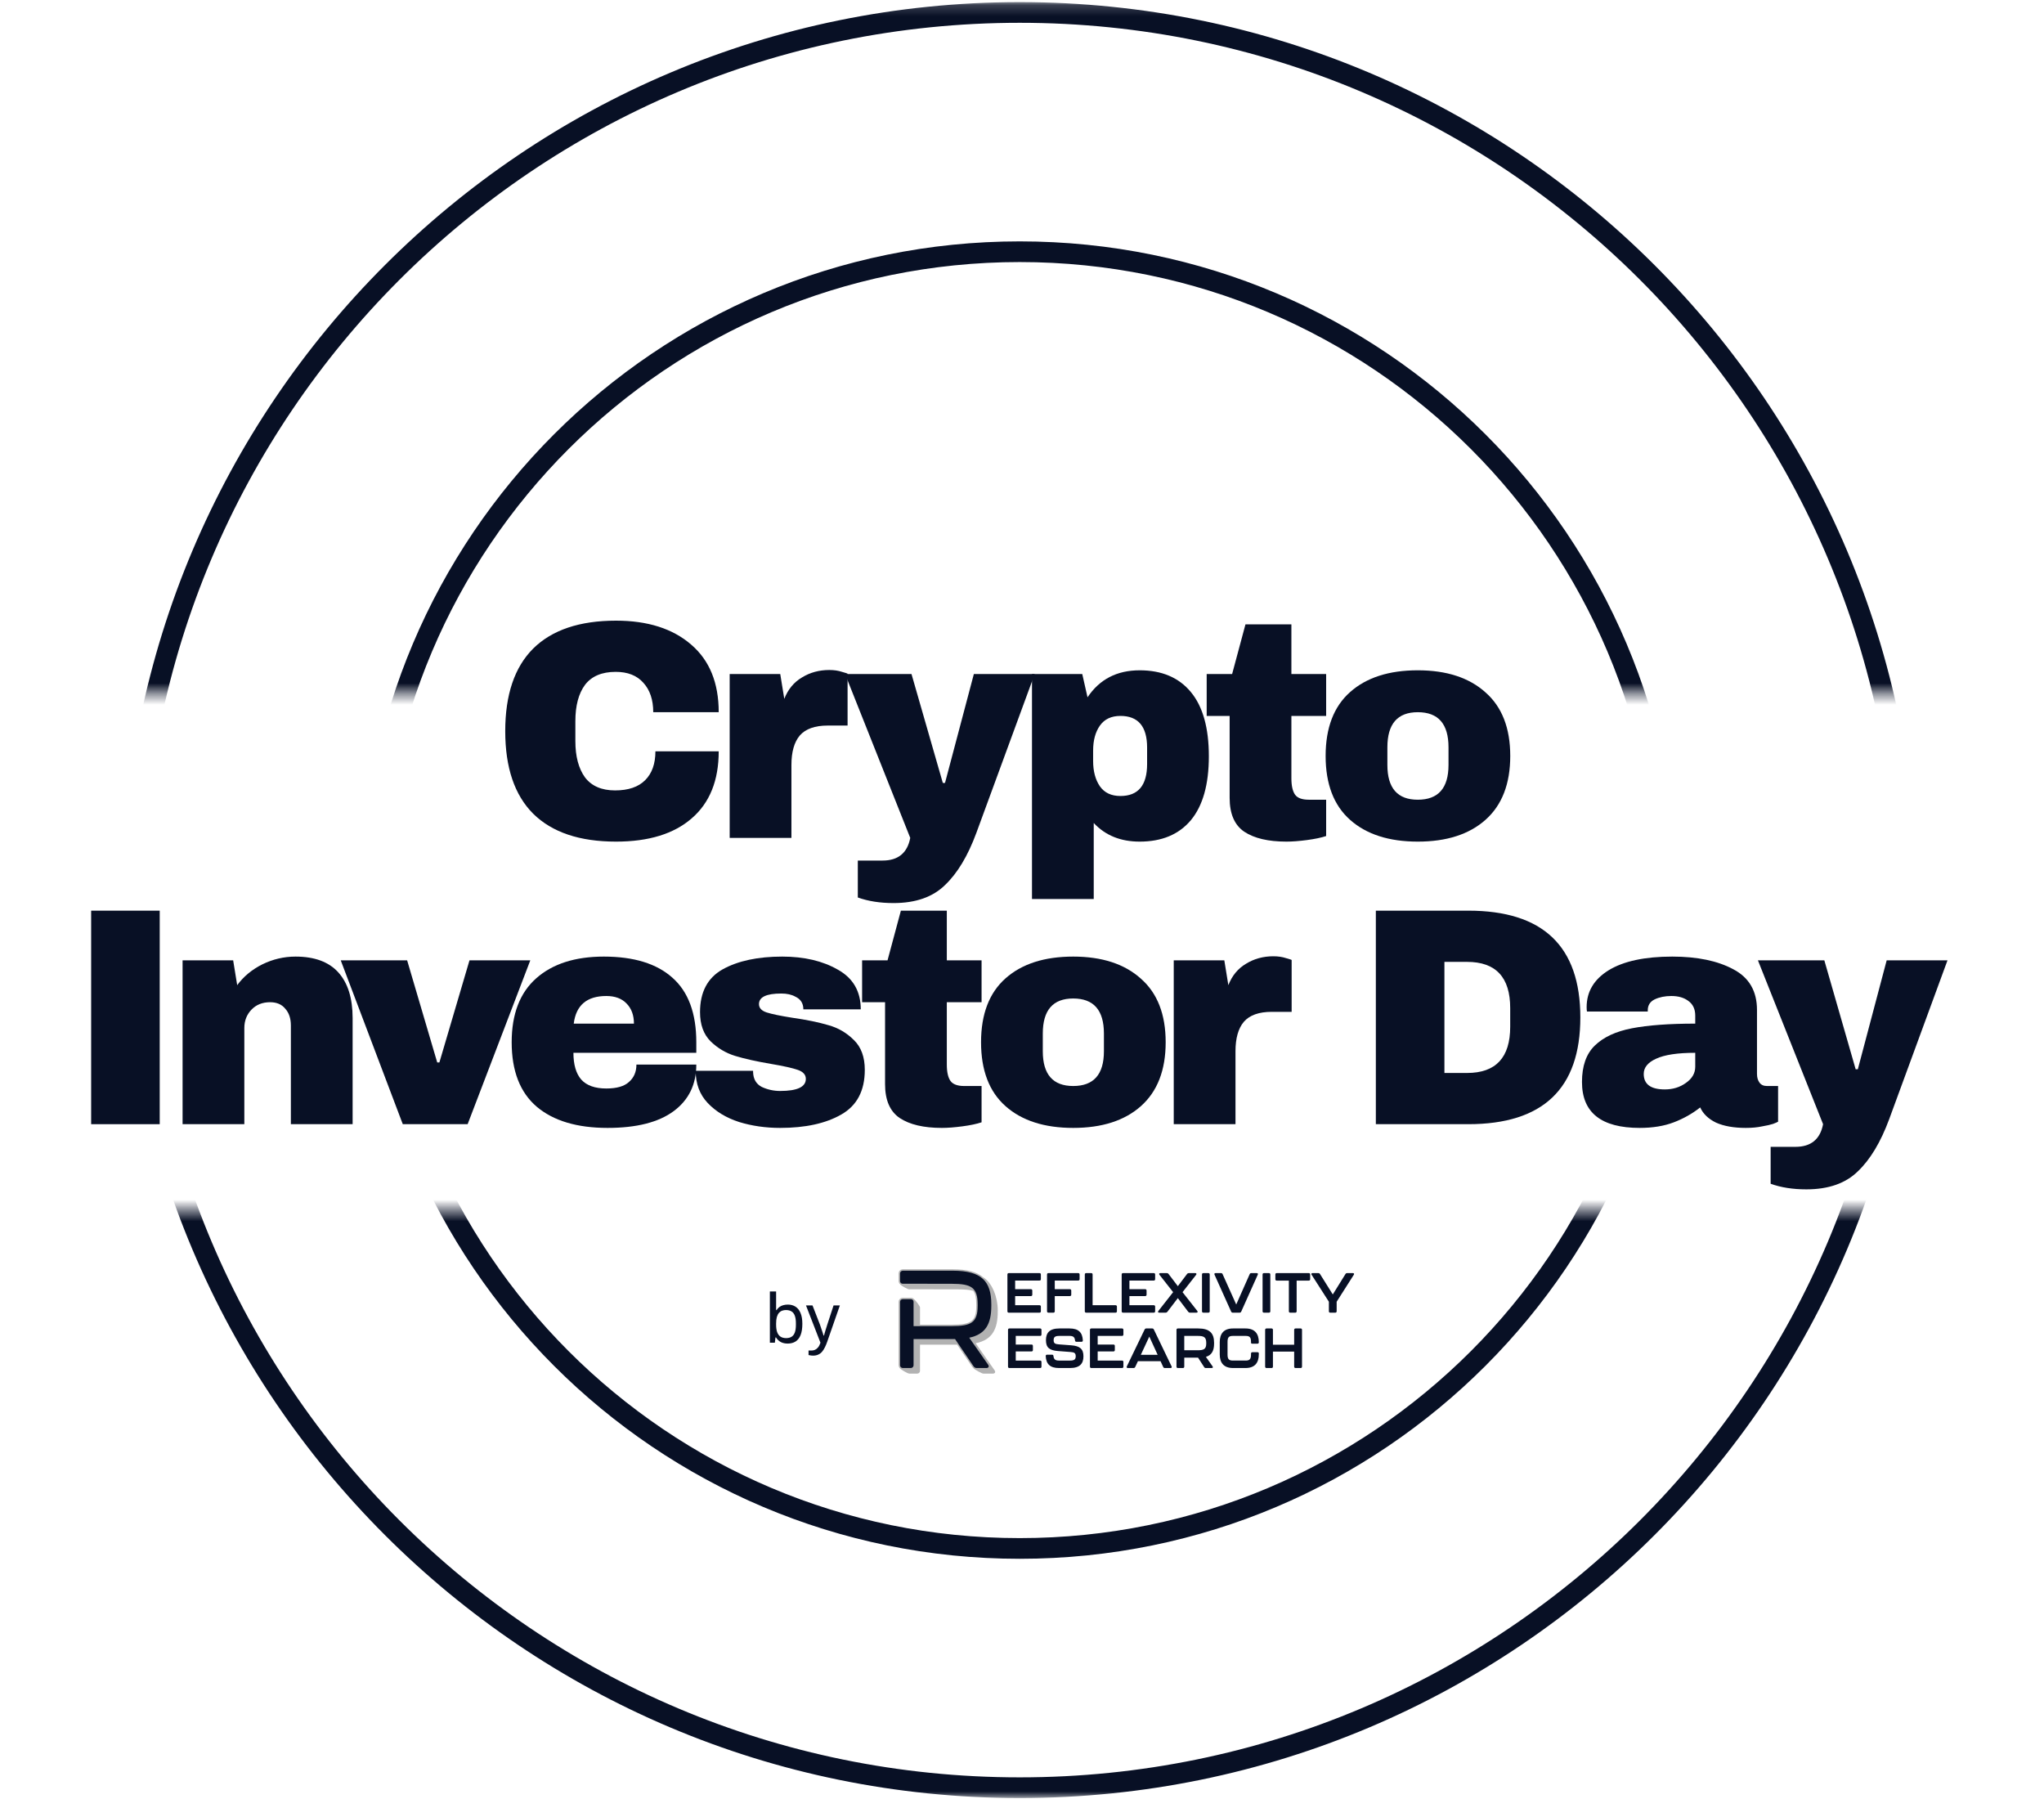 <svg width="190" height="168" viewBox="0 0 190 168" fill="none" xmlns="http://www.w3.org/2000/svg">
<mask id="mask0_1063_1746" style="mask-type:alpha" maskUnits="userSpaceOnUse" x="2" y="0" width="186" height="65">
<rect x="2" y="0.197" width="185.579" height="64.239" fill="#D9D9D9"/>
</mask>
<g mask="url(#mask0_1063_1746)">
<path d="M94.789 23.395C128.069 23.395 155.048 50.373 155.048 83.652C155.048 116.932 128.069 143.911 94.789 143.911C61.51 143.911 34.531 116.932 34.531 83.652C34.531 50.373 61.51 23.395 94.789 23.395Z" stroke="#081025" stroke-width="1.922"/>
<path d="M94.79 1.158C140.35 1.158 177.284 38.093 177.284 83.653C177.284 129.214 140.35 166.147 94.79 166.147C49.23 166.147 12.295 129.214 12.295 83.653C12.295 38.093 49.23 1.158 94.79 1.158Z" stroke="#081025" stroke-width="1.922"/>
</g>
<mask id="mask1_1063_1746" style="mask-type:alpha" maskUnits="userSpaceOnUse" x="2" y="112" width="186" height="56">
<rect width="185.579" height="54.63" transform="matrix(1 0 0 -1 2 167.109)" fill="#D9D9D9"/>
</mask>
<g mask="url(#mask1_1063_1746)">
<path d="M94.789 23.396C128.069 23.396 155.048 50.375 155.048 83.654C155.048 116.934 128.069 143.913 94.789 143.913C61.51 143.913 34.531 116.934 34.531 83.654C34.531 50.375 61.51 23.397 94.789 23.396Z" stroke="#081025" stroke-width="1.922"/>
<path d="M94.79 1.16C140.35 1.16 177.284 38.095 177.284 83.655C177.284 129.215 140.35 166.149 94.79 166.149C49.23 166.149 12.295 129.216 12.295 83.655C12.295 38.095 49.23 1.16 94.79 1.16Z" stroke="#081025" stroke-width="1.922"/>
</g>
<path d="M92.747 121.897V121.743C92.747 120.627 92.243 119.205 91.384 118.709C90.784 118.199 89.862 117.969 88.559 117.969H83.921C83.708 117.969 83.535 118.142 83.535 118.355V119.067C83.535 119.176 83.582 119.273 83.657 119.342C83.735 119.493 84.381 119.829 84.507 119.829H86.799V119.834H89.082C89.662 119.834 90.116 119.871 90.465 119.971C90.675 120.246 90.749 120.651 90.749 121.237V121.365C90.749 122.775 90.304 123.12 88.482 123.12H85.52V121.511C85.52 121.397 85.141 120.882 84.947 120.736C84.879 120.664 84.784 120.62 84.677 120.62H83.908C83.703 120.62 83.535 120.787 83.535 120.993V126.888C83.535 126.972 83.562 127.05 83.608 127.113C83.677 127.274 84.386 127.663 84.52 127.663H85.263C85.405 127.663 85.519 127.549 85.519 127.407V124.973H88.973L90.386 127.05C90.411 127.088 90.439 127.121 90.471 127.15C90.552 127.268 91.273 127.663 91.401 127.663H92.285C92.49 127.663 92.567 127.523 92.452 127.356L90.696 124.844C92.234 124.524 92.746 123.538 92.746 121.897H92.747Z" fill="#B2B2B2"/>
<path d="M93.7 123.597C93.7 123.514 93.747 123.467 93.83 123.467H96.68C96.763 123.467 96.81 123.514 96.81 123.597V124.03C96.81 124.114 96.763 124.16 96.68 124.16H94.419V124.962H95.883C95.966 124.962 96.013 125.009 96.013 125.093V125.473C96.013 125.556 95.966 125.603 95.883 125.603H94.419V126.452H96.68C96.763 126.452 96.81 126.499 96.81 126.582V127.015C96.81 127.098 96.763 127.145 96.68 127.145H93.83C93.747 127.145 93.7 127.099 93.7 127.015V123.597Z" fill="#081025"/>
<path d="M97.206 126.04C97.201 125.951 97.248 125.905 97.331 125.905H97.795C97.879 125.905 97.92 125.951 97.925 126.035C97.957 126.337 98.097 126.452 98.436 126.452H99.456C99.852 126.452 99.993 126.353 99.993 126.051C99.993 125.748 99.857 125.681 99.508 125.655L98.347 125.566C97.545 125.504 97.227 125.243 97.227 124.556C97.227 123.869 97.565 123.467 98.472 123.467H99.425C100.248 123.467 100.618 123.837 100.655 124.571C100.66 124.66 100.613 124.707 100.53 124.707H100.061C99.978 124.707 99.936 124.66 99.93 124.577C99.899 124.274 99.758 124.16 99.425 124.16H98.482C98.082 124.16 97.941 124.254 97.941 124.56C97.941 124.847 98.076 124.92 98.425 124.946L99.587 125.034C100.378 125.097 100.712 125.373 100.712 126.055C100.712 126.737 100.373 127.144 99.462 127.144H98.436C97.608 127.144 97.243 126.774 97.206 126.04V126.04Z" fill="#081025"/>
<path d="M101.316 123.597C101.316 123.514 101.363 123.467 101.446 123.467H104.296C104.38 123.467 104.426 123.514 104.426 123.597V124.03C104.426 124.114 104.38 124.16 104.296 124.16H102.035V124.962H103.499C103.582 124.962 103.629 125.009 103.629 125.093V125.473C103.629 125.556 103.583 125.603 103.499 125.603H102.035V126.452H104.296C104.38 126.452 104.426 126.499 104.426 126.582V127.015C104.426 127.098 104.38 127.145 104.296 127.145H101.446C101.363 127.145 101.316 127.099 101.316 127.015V123.597Z" fill="#081025"/>
<path d="M108.124 127.045L107.879 126.509H105.775L105.525 127.045C105.494 127.108 105.441 127.145 105.368 127.145H104.843C104.743 127.145 104.702 127.082 104.743 126.993L106.4 123.561C106.431 123.499 106.478 123.467 106.551 123.467H107.103C107.176 123.467 107.223 123.498 107.254 123.561L108.905 126.993C108.947 127.082 108.905 127.145 108.806 127.145H108.28C108.207 127.145 108.155 127.113 108.124 127.045H108.124ZM107.609 125.915L106.833 124.222L106.046 125.915H107.609Z" fill="#081025"/>
<path d="M112.095 126.108L112.714 126.988C112.777 127.077 112.735 127.145 112.631 127.145H112.09C112.022 127.145 111.97 127.119 111.934 127.062L111.365 126.181H110.084V127.014C110.084 127.097 110.038 127.145 109.954 127.145H109.49C109.407 127.145 109.36 127.098 109.36 127.014V123.597C109.36 123.514 109.407 123.467 109.49 123.467H111.381C112.449 123.467 112.855 123.915 112.855 124.795V124.874C112.855 125.509 112.652 125.942 112.095 126.108V126.108ZM112.126 124.8C112.126 124.259 111.892 124.16 111.323 124.16H110.083V125.493H111.323C111.881 125.493 112.126 125.399 112.126 124.868V124.8Z" fill="#081025"/>
<path d="M113.382 125.879V124.738C113.382 123.957 113.751 123.467 114.616 123.467H115.778C116.642 123.467 117.012 123.957 117.012 124.738V124.754C117.012 124.837 116.966 124.884 116.882 124.884H116.418C116.335 124.884 116.288 124.848 116.288 124.795V124.712C116.288 124.258 116.137 124.16 115.778 124.16H114.616C114.257 124.16 114.106 124.259 114.106 124.712V125.904C114.106 126.352 114.267 126.451 114.616 126.451H115.778C116.127 126.451 116.288 126.352 116.288 125.904V125.805C116.288 125.721 116.335 125.675 116.418 125.675H116.882C116.966 125.675 117.012 125.711 117.012 125.774V125.878C117.012 126.654 116.643 127.144 115.778 127.144H114.616C113.752 127.144 113.382 126.654 113.382 125.878V125.879Z" fill="#081025"/>
<path d="M117.601 127.014V123.597C117.601 123.514 117.648 123.467 117.732 123.467H118.195C118.279 123.467 118.326 123.514 118.326 123.597V124.978H120.299V123.597C120.299 123.514 120.346 123.467 120.43 123.467H120.899C120.982 123.467 121.029 123.514 121.029 123.597V127.014C121.029 127.097 120.982 127.145 120.899 127.145H120.43C120.347 127.145 120.299 127.098 120.299 127.014V125.618H118.326V127.014C118.326 127.097 118.279 127.145 118.195 127.145H117.732C117.648 127.145 117.601 127.098 117.601 127.014Z" fill="#081025"/>
<path d="M93.644 118.453C93.644 118.369 93.691 118.322 93.775 118.322H96.624C96.707 118.322 96.754 118.369 96.754 118.453V118.885C96.754 118.969 96.707 119.015 96.624 119.015H94.363V119.818H95.827C95.91 119.818 95.957 119.864 95.957 119.948V120.328C95.957 120.412 95.911 120.458 95.827 120.458H94.363V121.307H96.624C96.707 121.307 96.754 121.354 96.754 121.437V121.87C96.754 121.953 96.707 122 96.624 122H93.775C93.691 122 93.644 121.954 93.644 121.87V118.453Z" fill="#081025"/>
<path d="M97.327 121.869V118.453C97.327 118.369 97.374 118.322 97.458 118.322H100.223C100.307 118.322 100.354 118.369 100.354 118.453V118.885C100.354 118.969 100.307 119.015 100.223 119.015H98.046V119.818H99.447C99.531 119.818 99.578 119.864 99.578 119.948V120.328C99.578 120.412 99.531 120.458 99.447 120.458H98.046V121.87C98.046 121.953 97.999 122 97.916 122H97.457C97.374 122 97.327 121.954 97.327 121.87L97.327 121.869Z" fill="#081025"/>
<path d="M100.838 118.453C100.838 118.369 100.885 118.322 100.969 118.322H101.432C101.516 118.322 101.563 118.369 101.563 118.453V121.307H103.693C103.777 121.307 103.823 121.354 103.823 121.437V121.87C103.823 121.953 103.777 122 103.693 122H100.969C100.885 122 100.838 121.954 100.838 121.87V118.453Z" fill="#081025"/>
<path d="M104.266 118.453C104.266 118.369 104.313 118.322 104.396 118.322H107.246C107.329 118.322 107.376 118.369 107.376 118.453V118.885C107.376 118.969 107.329 119.015 107.246 119.015H104.985V119.818H106.449C106.532 119.818 106.579 119.864 106.579 119.948V120.328C106.579 120.412 106.533 120.458 106.449 120.458H104.985V121.307H107.246C107.329 121.307 107.376 121.354 107.376 121.437V121.87C107.376 121.953 107.329 122 107.246 122H104.396C104.313 122 104.266 121.954 104.266 121.87V118.453Z" fill="#081025"/>
<path d="M111.215 122H110.611C110.543 122 110.496 121.974 110.454 121.922L109.486 120.646L108.512 121.922C108.47 121.974 108.423 122 108.355 122H107.756C107.647 122 107.61 121.922 107.678 121.838L109.048 120.093L107.782 118.484C107.715 118.401 107.751 118.322 107.86 118.322H108.465C108.532 118.322 108.58 118.348 108.621 118.401L109.486 119.536L110.345 118.401C110.386 118.349 110.434 118.322 110.501 118.322H111.105C111.215 118.322 111.251 118.401 111.184 118.484L109.923 120.093L111.294 121.838C111.362 121.922 111.325 122 111.215 122Z" fill="#081025"/>
<path d="M111.731 121.869V118.453C111.731 118.369 111.778 118.322 111.862 118.322H112.32C112.404 118.322 112.45 118.369 112.45 118.453V121.869C112.45 121.952 112.404 122 112.32 122H111.862C111.778 122 111.731 121.953 111.731 121.869Z" fill="#081025"/>
<path d="M114.44 121.9L112.898 118.473C112.856 118.379 112.898 118.322 112.997 118.322H113.497C113.57 118.322 113.617 118.353 113.648 118.421L114.914 121.24L116.164 118.421C116.195 118.354 116.243 118.322 116.315 118.322H116.815C116.914 118.322 116.956 118.379 116.914 118.473L115.378 121.9C115.346 121.969 115.3 122 115.226 122H114.591C114.518 122 114.471 121.969 114.44 121.9Z" fill="#081025"/>
<path d="M117.363 121.869V118.453C117.363 118.369 117.409 118.322 117.493 118.322H117.951C118.035 118.322 118.082 118.369 118.082 118.453V121.869C118.082 121.952 118.035 122 117.951 122H117.493C117.409 122 117.363 121.953 117.363 121.869Z" fill="#081025"/>
<path d="M119.806 121.869V119.02H118.681C118.597 119.02 118.551 118.973 118.551 118.89V118.452C118.551 118.368 118.597 118.322 118.681 118.322H121.655C121.739 118.322 121.786 118.368 121.786 118.452V118.89C121.786 118.973 121.739 119.02 121.655 119.02H120.53V121.869C120.53 121.952 120.484 122 120.4 122H119.936C119.853 122 119.806 121.953 119.806 121.869Z" fill="#081025"/>
<path d="M123.526 121.869V120.983L121.921 118.478C121.864 118.389 121.906 118.322 122.01 118.322H122.546C122.614 118.322 122.666 118.353 122.703 118.41L123.89 120.306L125.067 118.41C125.103 118.353 125.156 118.322 125.223 118.322H125.754C125.859 118.322 125.9 118.389 125.843 118.478L124.249 120.983V121.869C124.249 121.952 124.203 122 124.119 122H123.655C123.572 122 123.525 121.953 123.525 121.869H123.526Z" fill="#081025"/>
<path d="M92.147 121.378V121.225C92.147 119.085 91.25 118.098 88.559 118.098H83.921C83.78 118.098 83.665 118.213 83.665 118.355V119.067C83.665 119.201 83.774 119.31 83.908 119.31H86.2V119.316H88.483C90.29 119.316 90.879 119.661 90.879 121.238V121.366C90.879 122.917 90.277 123.25 88.483 123.25H84.92V120.993C84.92 120.859 84.811 120.75 84.677 120.75H83.908C83.774 120.75 83.665 120.859 83.665 120.993V126.889C83.665 127.03 83.78 127.145 83.921 127.145H84.664C84.805 127.145 84.92 127.03 84.92 126.889V124.455H88.777L90.494 126.979C90.571 127.094 90.674 127.145 90.801 127.145H91.685C91.89 127.145 91.967 127.005 91.852 126.838L90.096 124.326C91.634 124.006 92.146 123.02 92.146 121.379L92.147 121.378Z" fill="#081025"/>
<path d="M73.212 124.872C72.979 124.872 72.77 124.826 72.586 124.734C72.401 124.637 72.25 124.492 72.131 124.299H72.085L72.026 124.793H71.564V120.029H72.144V121.762H72.184C72.263 121.639 72.355 121.54 72.46 121.466C72.566 121.391 72.684 121.336 72.816 121.301C72.948 121.266 73.089 121.248 73.238 121.248C73.506 121.248 73.741 121.312 73.943 121.439C74.145 121.567 74.301 121.762 74.411 122.026C74.525 122.289 74.582 122.625 74.582 123.034C74.582 123.464 74.527 123.816 74.417 124.088C74.308 124.356 74.152 124.553 73.95 124.681C73.748 124.808 73.501 124.872 73.212 124.872ZM73.073 124.365C73.271 124.365 73.436 124.325 73.567 124.246C73.704 124.167 73.807 124.037 73.877 123.857C73.947 123.673 73.983 123.431 73.983 123.133V122.994C73.983 122.704 73.95 122.469 73.884 122.289C73.818 122.105 73.717 121.971 73.581 121.887C73.444 121.799 73.269 121.756 73.053 121.756C72.93 121.756 72.814 121.775 72.704 121.815C72.594 121.854 72.496 121.922 72.408 122.019C72.324 122.116 72.258 122.245 72.21 122.408C72.166 122.57 72.144 122.77 72.144 123.007V123.113C72.144 123.385 72.175 123.613 72.237 123.798C72.302 123.982 72.403 124.123 72.54 124.22C72.68 124.316 72.858 124.365 73.073 124.365Z" fill="#081025"/>
<path d="M75.586 125.992C75.481 125.992 75.389 125.983 75.31 125.966C75.235 125.952 75.184 125.944 75.158 125.939V125.518H75.448C75.553 125.518 75.657 125.496 75.758 125.452C75.859 125.408 75.953 125.333 76.041 125.228C76.129 125.122 76.204 124.977 76.265 124.793L74.921 121.327H75.527L76.219 123.113C76.25 123.196 76.285 123.299 76.324 123.422C76.368 123.541 76.41 123.664 76.449 123.791C76.493 123.919 76.528 124.031 76.555 124.127H76.594C76.612 124.057 76.634 123.978 76.66 123.89C76.687 123.802 76.713 123.712 76.739 123.62C76.77 123.523 76.799 123.433 76.825 123.35C76.856 123.262 76.88 123.185 76.897 123.119L77.484 121.327H78.07L76.897 124.694C76.832 124.883 76.759 125.056 76.68 125.215C76.601 125.377 76.513 125.515 76.416 125.63C76.32 125.744 76.204 125.832 76.067 125.893C75.931 125.959 75.771 125.992 75.586 125.992Z" fill="#081025"/>
<path d="M57.261 57.684C60.203 57.684 62.53 58.424 64.241 59.904C65.953 61.366 66.808 63.462 66.808 66.192H60.722C60.722 65.039 60.415 64.125 59.799 63.452C59.203 62.779 58.347 62.443 57.232 62.443C55.944 62.443 54.992 62.847 54.377 63.654C53.781 64.462 53.483 65.587 53.483 67.029V68.875C53.483 70.298 53.781 71.423 54.377 72.249C54.992 73.057 55.925 73.461 57.175 73.461C58.405 73.461 59.338 73.144 59.972 72.509C60.607 71.874 60.924 70.98 60.924 69.827H66.808C66.808 72.538 65.972 74.615 64.299 76.057C62.645 77.499 60.299 78.22 57.261 78.22C53.877 78.22 51.31 77.355 49.56 75.624C47.829 73.894 46.964 71.336 46.964 67.952C46.964 64.567 47.829 62.01 49.56 60.279C51.31 58.549 53.877 57.684 57.261 57.684Z" fill="#081025"/>
<path d="M77.086 62.27C77.528 62.27 77.922 62.327 78.268 62.443C78.614 62.539 78.787 62.597 78.787 62.616V67.433H76.941C75.749 67.433 74.884 67.74 74.346 68.356C73.826 68.971 73.567 69.884 73.567 71.096V77.874H67.827V62.645H72.528L72.903 64.952C73.249 64.068 73.797 63.404 74.547 62.962C75.297 62.5 76.143 62.27 77.086 62.27Z" fill="#081025"/>
<path d="M90.756 77.412C89.968 79.547 88.997 81.162 87.843 82.258C86.708 83.373 85.112 83.931 83.055 83.931C81.805 83.931 80.699 83.758 79.738 83.412V79.98H82.045C83.487 79.98 84.343 79.278 84.612 77.874L78.555 62.645H84.728L87.641 72.769H87.843L90.525 62.645H96.179L90.756 77.412Z" fill="#081025"/>
<path d="M105.937 62.298C107.995 62.298 109.581 62.971 110.696 64.318C111.812 65.664 112.369 67.654 112.369 70.288C112.369 72.903 111.812 74.884 110.696 76.23C109.581 77.557 107.995 78.22 105.937 78.22C104.168 78.22 102.745 77.643 101.668 76.489V83.556H95.928V62.645H100.601L101.091 64.808C102.207 63.135 103.822 62.298 105.937 62.298ZM104.149 66.538C103.303 66.538 102.668 66.837 102.245 67.433C101.822 68.029 101.611 68.808 101.611 69.769V70.721C101.611 71.682 101.822 72.471 102.245 73.086C102.668 73.682 103.303 73.98 104.149 73.98C105.802 73.98 106.629 72.99 106.629 71.009V69.481C106.629 67.519 105.802 66.538 104.149 66.538Z" fill="#081025"/>
<path d="M123.272 62.645V66.538H120.041V72.336C120.041 73.028 120.157 73.538 120.387 73.865C120.618 74.172 121.041 74.326 121.656 74.326H123.272V77.701C122.81 77.855 122.214 77.98 121.483 78.076C120.753 78.172 120.118 78.22 119.58 78.22C117.888 78.22 116.58 77.912 115.657 77.297C114.753 76.682 114.301 75.634 114.301 74.153V66.538H112.167V62.645H114.532L115.772 58.03H120.041V62.645H123.272Z" fill="#081025"/>
<path d="M131.79 62.298C134.463 62.298 136.559 62.981 138.078 64.346C139.616 65.692 140.385 67.663 140.385 70.259C140.385 72.855 139.616 74.836 138.078 76.201C136.559 77.547 134.463 78.22 131.79 78.22C129.117 78.22 127.021 77.547 125.502 76.201C123.983 74.855 123.224 72.874 123.224 70.259C123.224 67.644 123.983 65.664 125.502 64.318C127.021 62.971 129.117 62.298 131.79 62.298ZM131.79 66.192C129.906 66.192 128.964 67.279 128.964 69.452V71.096C128.964 73.249 129.906 74.326 131.79 74.326C133.694 74.326 134.646 73.249 134.646 71.096V69.452C134.646 67.279 133.694 66.192 131.79 66.192Z" fill="#081025"/>
<path d="M8.473 104.482V84.637H14.847V104.482H8.473Z" fill="#081025"/>
<path d="M27.471 88.906C29.24 88.906 30.567 89.397 31.451 90.377C32.336 91.358 32.778 92.771 32.778 94.617V104.482H27.038V95.309C27.038 94.656 26.865 94.136 26.519 93.752C26.192 93.348 25.721 93.146 25.106 93.146C24.394 93.146 23.817 93.377 23.375 93.838C22.933 94.3 22.712 94.867 22.712 95.54V104.482H16.972V89.252H21.673L22.048 91.56C22.645 90.752 23.423 90.108 24.385 89.627C25.365 89.147 26.394 88.906 27.471 88.906Z" fill="#081025"/>
<path d="M37.441 104.482L31.672 89.252H37.844L40.642 98.742H40.844L43.642 89.252H49.295L43.469 104.482H37.441Z" fill="#081025"/>
<path d="M56.13 88.906C58.918 88.906 61.043 89.56 62.504 90.868C63.985 92.175 64.725 94.175 64.725 96.867V97.848H53.303C53.303 98.944 53.544 99.77 54.024 100.328C54.524 100.886 55.303 101.165 56.361 101.165C57.322 101.165 58.024 100.963 58.466 100.559C58.928 100.155 59.158 99.617 59.158 98.944H64.725C64.725 100.79 64.023 102.232 62.62 103.27C61.216 104.308 59.168 104.828 56.476 104.828C53.649 104.828 51.457 104.174 49.9 102.866C48.342 101.54 47.563 99.54 47.563 96.867C47.563 94.252 48.323 92.271 49.842 90.925C51.361 89.579 53.457 88.906 56.13 88.906ZM56.361 92.569C54.553 92.569 53.544 93.425 53.332 95.136H58.928C58.928 94.348 58.697 93.723 58.236 93.261C57.793 92.8 57.168 92.569 56.361 92.569Z" fill="#081025"/>
<path d="M72.715 88.906C74.753 88.906 76.474 89.31 77.878 90.118C79.3 90.906 80.012 92.137 80.012 93.809H74.676C74.676 93.252 74.426 92.858 73.926 92.627C73.58 92.435 73.147 92.338 72.628 92.338C71.244 92.338 70.551 92.665 70.551 93.319C70.551 93.684 70.792 93.944 71.272 94.098C71.753 94.252 72.542 94.415 73.638 94.588C74.984 94.781 76.109 95.011 77.012 95.281C77.916 95.531 78.704 95.992 79.377 96.665C80.05 97.319 80.387 98.242 80.387 99.434C80.387 101.376 79.656 102.761 78.195 103.587C76.753 104.414 74.859 104.828 72.513 104.828C71.167 104.828 69.898 104.645 68.705 104.28C67.513 103.895 66.542 103.309 65.792 102.52C65.042 101.732 64.667 100.732 64.667 99.52H70.003V99.636C70.023 100.29 70.292 100.751 70.811 101.02C71.349 101.27 71.917 101.395 72.513 101.395C74.109 101.395 74.907 101.02 74.907 100.27C74.907 99.886 74.657 99.607 74.157 99.434C73.657 99.261 72.84 99.078 71.705 98.886C70.34 98.655 69.215 98.405 68.331 98.136C67.465 97.867 66.706 97.415 66.052 96.78C65.398 96.127 65.071 95.223 65.071 94.069C65.071 92.204 65.773 90.877 67.177 90.089C68.6 89.3 70.446 88.906 72.715 88.906Z" fill="#081025"/>
<path d="M91.242 89.252V93.146H88.011V98.944C88.011 99.636 88.126 100.145 88.357 100.472C88.588 100.78 89.011 100.934 89.626 100.934H91.242V104.308C90.78 104.462 90.184 104.587 89.453 104.683C88.722 104.78 88.088 104.828 87.55 104.828C85.857 104.828 84.55 104.52 83.627 103.905C82.723 103.289 82.271 102.241 82.271 100.761V93.146H80.137V89.252H82.502L83.742 84.637H88.011V89.252H91.242Z" fill="#081025"/>
<path d="M99.76 88.906C102.433 88.906 104.529 89.589 106.048 90.954C107.586 92.3 108.355 94.271 108.355 96.867C108.355 99.463 107.586 101.443 106.048 102.809C104.529 104.155 102.433 104.828 99.76 104.828C97.087 104.828 94.991 104.155 93.472 102.809C91.953 101.463 91.194 99.482 91.194 96.867C91.194 94.252 91.953 92.271 93.472 90.925C94.991 89.579 97.087 88.906 99.76 88.906ZM99.76 92.8C97.876 92.8 96.933 93.886 96.933 96.059V97.703C96.933 99.857 97.876 100.934 99.76 100.934C101.664 100.934 102.615 99.857 102.615 97.703V96.059C102.615 93.886 101.664 92.8 99.76 92.8Z" fill="#081025"/>
<path d="M118.364 88.877C118.806 88.877 119.2 88.935 119.546 89.05C119.892 89.147 120.065 89.204 120.065 89.223V94.04H118.22C117.027 94.04 116.162 94.348 115.624 94.963C115.104 95.579 114.845 96.492 114.845 97.703V104.482H109.105V89.252H113.806L114.181 91.56C114.528 90.675 115.076 90.012 115.826 89.57C116.575 89.108 117.422 88.877 118.364 88.877Z" fill="#081025"/>
<path d="M136.487 84.637C143.429 84.637 146.9 87.945 146.9 94.559C146.9 101.174 143.429 104.482 136.487 104.482H127.892V84.637H136.487ZM134.266 99.722H136.372C139.045 99.722 140.381 98.29 140.381 95.425V93.694C140.381 90.829 139.045 89.397 136.372 89.397H134.266V99.722Z" fill="#081025"/>
<path d="M155.447 88.906C157.773 88.906 159.667 89.3 161.129 90.089C162.59 90.858 163.321 92.117 163.321 93.867V99.809C163.321 100.136 163.398 100.405 163.552 100.617C163.705 100.828 163.936 100.934 164.244 100.934H165.282V104.251C165.224 104.289 165.071 104.357 164.821 104.453C164.59 104.53 164.253 104.607 163.811 104.683C163.369 104.78 162.859 104.828 162.282 104.828C161.167 104.828 160.244 104.664 159.513 104.337C158.802 103.991 158.312 103.52 158.042 102.924C157.312 103.501 156.495 103.962 155.591 104.308C154.687 104.655 153.629 104.828 152.418 104.828C148.841 104.828 147.053 103.405 147.053 100.559C147.053 99.078 147.447 97.953 148.236 97.184C149.043 96.396 150.197 95.857 151.697 95.569C153.197 95.281 155.158 95.136 157.581 95.136V94.386C157.581 93.79 157.369 93.338 156.946 93.031C156.543 92.723 156.014 92.569 155.36 92.569C154.764 92.569 154.245 92.675 153.802 92.886C153.379 93.098 153.168 93.434 153.168 93.896V94.011H147.515C147.495 93.915 147.486 93.781 147.486 93.608C147.486 92.165 148.168 91.021 149.534 90.175C150.918 89.329 152.889 88.906 155.447 88.906ZM157.581 97.848C155.946 97.848 154.735 98.03 153.947 98.396C153.178 98.742 152.793 99.213 152.793 99.809C152.793 100.77 153.447 101.251 154.754 101.251C155.504 101.251 156.158 101.049 156.716 100.645C157.293 100.242 157.581 99.742 157.581 99.145V97.848Z" fill="#081025"/>
<path d="M175.608 104.02C174.819 106.154 173.848 107.77 172.695 108.866C171.56 109.981 169.964 110.539 167.907 110.539C166.657 110.539 165.551 110.366 164.59 110.019V106.587H166.897C168.339 106.587 169.195 105.885 169.464 104.482L163.407 89.252H169.58L172.493 99.376H172.695L175.377 89.252H181.03L175.608 104.02Z" fill="#081025"/>
</svg>

